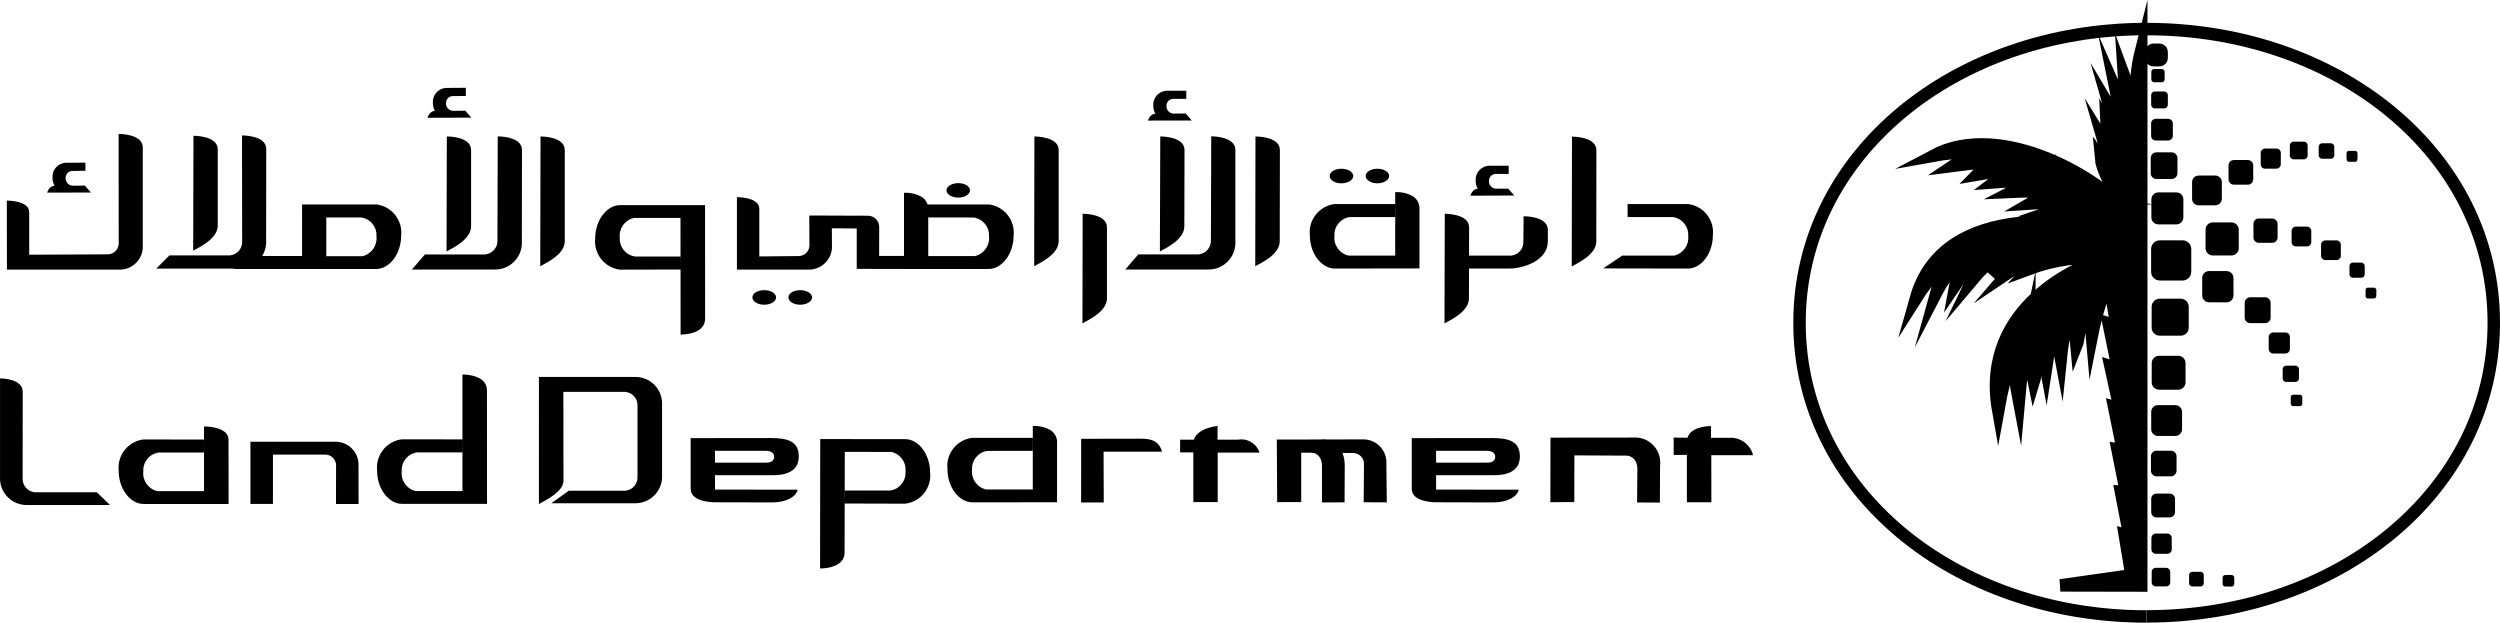 <?xml version="1.0" encoding="UTF-8"?><svg id="a" xmlns="http://www.w3.org/2000/svg" viewBox="0 0 200.916 50.043"><defs><style>.cf,.cg{stroke-miterlimit:10;}.cf,.cg,.ch{stroke:#000;}.cf,.ch{fill:none;}</style></defs><path id="b" class="ch" d="M172.511,49.543c-15.381,0-27.89-10.062-27.89-23.6s12.512-23.61,27.89-23.61"/><path id="c" class="cf" d="M172.516,2.336c15.384,0,27.9,10.062,27.9,23.6s-12.516,23.6-27.9,23.6"/><path id="d" d="M176.104,21.843c0,.387-.313.7-.7.7h-1.818c-.387.005-.704-.304-.709-.691,0-.003,0-.006,0-.009v-1.821c-.005-.387.304-.704.691-.709.006,0,.012,0,.018,0h1.818c.387,0,.7.313.7.7,0,.003,0,.006,0,.009v1.821Z"/><path id="e" d="M175.467,17.473c0,.309-.25.56-.559.561-.001,0-.003,0-.004,0h-1.439c-.311.001-.565-.25-.567-.561v-1.45c.003-.31.257-.56.567-.559h1.444c.309-.002.561.248.563.557v.002l-.005,1.45Z"/><path id="f" d="M179.922,19.954c-.008.321-.27.577-.591.577h-1.5c-.319,0-.577-.258-.579-.577v-1.5c-.002-.319.256-.579.575-.581.001,0,.003,0,.004,0h1.5c.323,0,.586.259.591.582v1.499Z"/><path id="g" d="M178.562,15.973c-.001.291-.236.526-.527.527h-1.346c-.287,0-.519-.233-.518-.52,0-.002,0-.005,0-.007v-1.339c-.004-.287.225-.522.512-.526.002,0,.004,0,.006,0h1.346c.29.002.524.236.527.526v1.339Z"/><path id="h" d="M174.625,10.915c-.003.21-.173.378-.383.378h-.992c-.207-.002-.374-.171-.373-.378v-.99c0-.207.166-.375.373-.378h.992c.208.003.378.17.383.378v.99Z"/><path id="i" d="M188.123,20.557c0,.19-.154.344-.344.345h-.889c-.192,0-.349-.153-.354-.345v-.89c.003-.194.161-.349.355-.349h.889c.189.006.341.159.344.349v.89Z"/><path id="j" d="M183.298,13.201c0,.196-.158.354-.354.355h-.91c-.194-.003-.349-.161-.349-.355v-.915c.004-.193.161-.347.354-.347h.91c.193,0,.351.155.354.348l-.005.914Z"/><path id="k" d="M185.456,12.507c0,.166-.134.3-.3.3-.002,0-.005,0-.007,0h-.813c-.168,0-.306-.132-.311-.3v-.81c.002-.171.14-.31.311-.313h.813c.166-.004.303.127.307.293,0,.007,0,.014,0,.02v.81Z"/><path id="l" d="M185.748,19.459c0,.189-.152.342-.341.343,0,0-.001,0-.002,0h-.9c-.187,0-.339-.153-.338-.34,0-.001,0-.002,0-.003v-.891c-.006-.19.143-.349.333-.355.002,0,.004,0,.005,0h.9c.191.001.344.156.343.347,0,.003,0,.005,0,.008v.891Z"/><path id="m" d="M174.222,8.414c.003.162-.126.297-.288.3,0,0,0,0,0,0h-.771c-.161-.005-.287-.139-.282-.3h0v-.761c-.007-.159.117-.293.276-.3.002,0,.004,0,.006,0h.771c.161.002.29.133.288.294,0,.002,0,.004,0,.006v.761Z"/><path id="n" d="M187.601,12.487c-.002.15-.122.27-.272.272h-.713c-.148-.005-.267-.124-.272-.272v-.709c.007-.146.126-.262.272-.264h.709c.148,0,.27.119.272.267l.004.706Z"/><path id="o" d="M190.044,22.063c-.004.145-.124.259-.269.256h-.69c-.143.004-.262-.109-.266-.252,0-.001,0-.003,0-.004v-.69c.002-.146.12-.264.266-.266h.69c.147.002.265.12.269.266v.69Z"/><path id="p" d="M189.464,12.813c-.004.102-.086.185-.188.191h-.5c-.104-.004-.188-.087-.193-.191v-.5c.002-.105.088-.189.193-.19h.5c.102.006.183.088.188.19v.5Z"/><path id="q" d="M190.974,23.795c-.004.106-.089.19-.195.193h-.479c-.104-.001-.188-.087-.187-.191,0,0,0-.001,0-.002v-.492c0-.103.084-.186.187-.186h.482c.105,0,.193.081.2.186l-.008.492Z"/><path id="r" d="M174.996,13.913c0,.257-.206.468-.463.473h-1.215c-.257.004-.469-.202-.473-.459,0-.005,0-.009,0-.014v-1.209c.002-.257.211-.464.468-.462.002,0,.003,0,.005,0h1.214c.253.005.457.209.463.462v1.209Z"/><path id="s" d="M179.498,23.746c-.003.302-.245.546-.547.552h-1.421c-.303-.003-.547-.249-.547-.552v-1.414c.002-.301.246-.545.547-.547h1.418c.3.004.543.247.547.547l.003,1.414Z"/><path id="t" d="M184.031,28.044c0,.202-.162.365-.364.366-.002,0-.005,0-.007,0h-.958c-.204.003-.372-.161-.375-.365h0v-.961c.003-.204.171-.368.375-.365h.958c.202-.003.368.157.371.359,0,.002,0,.004,0,.006v.96Z"/><path id="u" d="M184.76,30.409c.001.158-.126.287-.284.288-.002,0-.005,0-.007,0h-.74c-.157-.002-.282-.131-.28-.288h0v-.742c.001-.154.126-.278.28-.279h.74c.157-.004.287.12.291.277,0,0,0,.001,0,.002v.742Z"/><path id="v" d="M185.027,32.44c0,.11-.09.2-.2.2h-.522c-.11.003-.203-.084-.206-.194,0-.002,0-.004,0-.006v-.526c.005-.109.097-.194.206-.191h.522c.107,0,.195.084.2.191v.526Z"/><path id="w" d="M179.56,46.931c-.001.114-.093.206-.207.207h-.52c-.114-.003-.205-.093-.209-.207v-.519c.006-.111.098-.199.209-.2h.52c.112,0,.203.088.207.2v.519Z"/><path id="x" d="M182.482,25.525c-.002.248-.204.448-.452.446-.001,0-.003,0-.004,0h-1.171c-.248.005-.454-.192-.459-.441,0-.002,0-.003,0-.005v-1.182c0-.251.203-.454.454-.454.002,0,.003,0,.005,0h1.171c.25-.002.454.2.456.45v1.186Z"/><path id="y" d="M183.042,19.09c-.003.235-.194.423-.429.423h-1.088c-.232.002-.421-.185-.423-.417v-1.106c-.003-.232.182-.424.415-.427.003,0,.005,0,.008,0h1.088c.236,0,.427.191.429.427v1.1Z"/><path id="z" d="M181.082,14.409c0,.238-.191.432-.429.434h-1.119c-.239,0-.433-.193-.434-.432v-1.117c-.001-.238.191-.432.429-.433.002,0,.003,0,.005,0h1.119c.237,0,.43.194.429.431v1.117Z"/><path id="aa" class="cg" d="M169.47,22.46l.63,3.719-.638-.193.733,3.606-.591-.176.746,3.393-.453-.118.709,3.48-.436-.066.685,3.438-.405-.027.69,3.574-.384-.111.541,3.252-5.713.815,6.5.013V4.001c-.393,1.55-.513,3.156-.354,4.747.029.194-.7-1.705-1.044-2.65.087,1.411.404,2.798.939,4.106-.618-.936-1.153-1.925-1.6-2.954.303,1.519.81,2.99,1.508,4.373-.714-.954-1.375-1.947-1.981-2.973.419,1.473,1.047,2.879,1.865,4.174-.831-.874-1.55-1.848-2.141-2.9.035,1.006,2.118,4.373,2.11,4.511-.885-.967-1.673-2.017-2.355-3.136.471,1.651,1.248,3.199,2.291,4.563-.883-.984-1.708-2.02-2.471-3.1.118,1.353,2.172,4.408,2.172,4.408-2.1-2.738-10.148-7.585-15.651-4.659,1.795-.325,3.629-.365,5.436-.118.381.082-3.073.381-3.862.924,1.856-.249,3.727-.375,5.6-.378-.417.156-3.108.5-3.664,1.087,1.865-.329,3.767-.388,5.649-.177.118.05-3.616.255-4.305.8,2.122-.165,4.255-.09,6.36.222-1.012.11-3.733-.082-4.917.538,2.206-.107,4.416.07,6.577.527-.745,0-3.9-.3-5.092.407,2.294-.168,4.598.131,6.773.879-.709-.1-3.808-.693-5.35-.148,1.883.144,3.726.622,5.441,1.413-2.148-.547-13.736-2.718-16.047,5.489,1.042-1.649,2.396-3.08,3.985-4.212-1.138.994-1.957,2.302-2.354,3.759.906-1.748,2.285-3.206,3.98-4.208,0,0-2.153,1.93-2.443,3.571,1.048-1.559,2.476-2.825,4.15-3.678-1.19.828-2.145,1.951-2.772,3.259,1.187-1.411,2.647-2.568,4.293-3.4-1.052.884-1.998,1.887-2.819,2.989,1.425-1.347,3.124-2.37,4.981-3-1.357.71-2.566,1.673-3.562,2.836,1.748-1.182,4.192-2.563,6.51-2.533,0,0-3.737,1-4.856,2.251,1.973-.734,4.08-1.036,6.18-.885-1.758.5-10.158,3.762-8.658,12.252.287-1.617.688-3.212,1.2-4.772.049,1.34.201,2.675.455,3.992.161-1.867.437-3.721.827-5.554-.008,1.373.126,2.743.4,4.089.106-.324.355-4.452.847-5.136-.177,1.349-.137,2.717.118,4.053.206-1.319.6-4.428,1.133-5.213-.243,1.446-.227,2.924.048,4.364.188-1.88.66-3.721,1.4-5.459-.24,1.492-.287,3.009-.138,4.513.164-.392.532-3.892,1.455-5.287-.278,1.457-.352,2.946-.219,4.423.305-1.551.76-3.068,1.357-4.531h.001Z"/><path id="ab" d="M177.108,46.88c-.001.14-.115.252-.255.251-.001,0-.002,0-.003,0h-.667c-.139,0-.252-.112-.254-.251v-.669c.001-.14.114-.253.254-.255h.669c.141-.001.257.113.258.254h0s-.002.67-.002.67Z"/><path id="ac" d="M173.965,6.371c.004.13-.099.239-.229.243-.002,0-.005,0-.007,0h-.6c-.13,0-.236-.106-.236-.236,0-.002,0-.005,0-.007v-.591c0-.13.106-.236.236-.236h.6c.13,0,.236.106.236.236v.591Z"/><path id="ad" class="cg" d="M173.724,4.657c0,.1-.081.18-.181.181h-.473c-.1,0-.181-.081-.182-.181v-.471c-.002-.102.078-.186.18-.188,0,0,.001,0,.002,0h.473c.102.002.183.085.181.187,0,0,0,0,0,.001v.471Z"/><path id="ae" d="M175.364,34.493c0,.299-.244.542-.543.541,0,0-.001,0-.002,0h-1.4c-.297-.002-.536-.243-.534-.54h0v-1.395c0-.296.238-.538.534-.541h1.4c.299,0,.543.242.545.541v1.394Z"/><path id="af" d="M175.901,26.329c0,.358-.289.648-.647.649-.001,0-.003,0-.004,0h-1.685c-.357,0-.646-.29-.645-.647v-1.676c0-.357.288-.648.645-.651h1.685c.36,0,.651.291.651.651h0v1.674Z"/><path id="ag" d="M175.643,30.728c0,.326-.265.591-.591.591h-1.536c-.326,0-.591-.265-.591-.591h0v-1.536c-.005-.326.256-.595.582-.6.003,0,.006,0,.009,0h1.536c.326,0,.591.265.591.591,0,.003,0,.006,0,.009v1.536Z"/><path id="ah" d="M174.414,46.801c.001.179-.142.324-.321.326h-.844c-.177.003-.323-.139-.326-.316,0-.003,0-.007,0-.01v-.84c-.001-.179.143-.325.322-.326.001,0,.003,0,.004,0h.844c.178.003.321.148.321.326v.84Z"/><path id="ai" d="M174.8,41.163c-.006.231-.194.414-.425.416h-1.076c-.228-.004-.411-.188-.414-.416v-1.08c.002-.227.187-.411.414-.412h1.075c.23-.002.42.182.425.412v1.08Z"/><path id="aj" d="M174.535,44.154c0,.196-.158.354-.353.355h-.929c-.194-.005-.349-.161-.354-.355v-.922c.006-.193.161-.348.354-.355h.925c.194.005.35.161.355.355l.002.922Z"/><path id="ak" d="M174.922,37.825c0,.248-.198.452-.446.457h-1.163c-.25-.003-.451-.207-.45-.457v-1.154c0-.247.201-.448.448-.448,0,0,.001,0,.002,0h1.163c.246.002.445.202.446.448v1.154Z"/><g id="al"><path id="am" d="M72.773,20.57h-2.12l.006-2.289c.02-.502-.37-.925-.872-.945-.024,0-.049,0-.073,0l-4.675-.017.012,2.313c.041.48-.316.903-.796.943-.008,0-.016.001-.024.002l-3.207.032v-3.827c0-.96-1.8-.936-1.8-.936v5.823h5.747c1.024.022,1.872-.791,1.894-1.815.001-.051,0-.103-.003-.154l-.009-1.353,2,.015v3.246l3.8.008"/><path id="an" d="M11.474,19.704c.064,1.019-.709,1.897-1.728,1.961-.054.003-.109.004-.163.003H.557l-.009-5.547s1.8-.024,1.8.932v3.417l6.364-.03c.49-.033.861-.458.828-.948,0-.003,0-.007,0-.01l-.006-8.719s1.941-.024,1.941,1.086v7.855Z"/><path id="ao" d="M77.956,15.298c0,.323-.428.581-.945.581s-.945-.259-.945-.581.429-.58.945-.58.945.256.945.58Z"/><path id="ap" d="M62.368,23.898c0,.324-.414.591-.945.591s-.955-.261-.955-.591.422-.579.955-.579.945.256.945.579Z"/><path id="aq" d="M65.264,23.898c0,.324-.435.591-.957.591s-.945-.261-.945-.591.429-.579.945-.579.957.256.957.579Z"/><path id="ar" d="M108.756,14.142c0,.318-.421.591-.954.591s-.938-.268-.938-.591.422-.581.938-.581.954.259.954.581Z"/><path id="as" d="M111.642,14.142c0,.318-.423.591-.945.591s-.945-.268-.945-.591.423-.581.945-.581.945.259.945.581Z"/><path id="at" d="M118.059,20.539v1.04h3.279c1.064,0,3.057-.631,3.057-2.182v-.927c0-1.12-1.949-1.088-1.949-1.088l-.018,2.009c.038.581-.388,1.089-.967,1.152h-3.4l-.002-.004Z"/><path id="au" d="M126.315,21.412c.636-.344,1.974-1,1.974-2.009l.007-7.334c0-1.113-1.961-1.09-1.961-1.09l-.02,10.433Z"/><path id="av" d="M116.088,25.988c.639-.338,1.966-1,1.966-2.009l.013-5.712c0-1.11-1.956-1.088-1.956-1.088l-.023,8.809Z"/><path id="aw" d="M86.993,25.988c.623-.342,1.969-1,1.969-2.009v-5.712c0-1.11-1.953-1.088-1.953-1.088l-.016,8.809Z"/><path id="ax" d="M91.48,20.448l-1.045,1.211h6.639c1.19.031,2.181-.908,2.212-2.098.002-.062,0-.123-.003-.185v-7.328c0-1.116-1.94-1.092-1.94-1.092l-.026,8.329c.034.585-.396,1.095-.979,1.158h-4.856l-.002.005Z"/><path id="ay" d="M100.88,21.395c.633-.337,1.968-1,1.968-2.009l.013-7.327c0-1.116-1.963-1.092-1.963-1.092l-.018,10.428Z"/><path id="az" d="M83.114,21.395c.617-.337,1.968-1,1.968-2.009v-7.327c0-1.116-1.951-1.092-1.951-1.092l-.017,10.428Z"/><path id="ba" d="M93.216,20.207c.641-.339,1.966-1.006,1.966-2.02l.013-6.13c0-1.116-1.948-1.092-1.948-1.092l-.031,9.242Z"/><path id="bb" d="M34.15,20.448l-1.045,1.211h6.643c1.185.027,2.167-.912,2.194-2.097.001-.061,0-.121-.004-.182l.012-7.327c0-1.116-1.949-1.092-1.949-1.092l-.024,8.329c.039.584-.391,1.095-.973,1.158h-4.854Z"/><path id="bc" d="M43.417,21.395c.632-.337,1.972-1,1.972-2.009v-7.327c0-1.116-1.949-1.092-1.949-1.092l-.023,10.428Z"/><path id="bd" d="M35.888,20.207c.625-.339,1.972-1.006,1.972-2.02v-6.13c0-1.116-1.95-1.092-1.95-1.092l-.022,9.242Z"/><path id="be" d="M13.621,20.523l-1.064,1.063h6.637c1.188.026,2.173-.916,2.199-2.104.001-.062,0-.123-.004-.185l.008-7.327c0-1.112-1.948-1.087-1.948-1.087l.013,8.494c.034.582-.395,1.088-.975,1.149h-4.866v-.003Z"/><path id="bf" d="M15.525,20.144c.632-.336,1.974-1,1.974-2.015v-6.129c0-1.112-1.95-1.087-1.95-1.087l-.024,9.231Z"/><path id="bg" d="M34.353,9.466l3.523-.012-.483-.555-1.018.008c-.319-.032-.555-.312-.531-.632-.002-.304.244-.552.548-.554.017,0,.035,0,.052.002l.994-.011v-.655l-1.607.009c-.619.044-1.086.581-1.044,1.2,0,.227.056.451.161.652-.438,0-.595.548-.595.548Z"/><path id="bh" d="M92.259,9.69l3.516-.006-.482-.563-1.02.007c-.315-.033-.549-.308-.529-.625-.003-.306.243-.556.549-.559.017,0,.034,0,.051.002h.994v-.655h-1.606c-.62.043-1.089.58-1.047,1.2-.005.23.053.457.168.656-.439-.004-.594.543-.594.543Z"/><path id="bi" d="M3.792,15.48l3.522-.007-.494-.558-1.019.007c-.316-.035-.547-.312-.525-.629-.003-.305.242-.554.547-.557.018,0,.035,0,.053.002l.989-.013v-.652l-1.6.007c-.619.042-1.088.577-1.046,1.197,0,.001,0,.002,0,.003-.002.228.057.453.17.652-.448-.005-.597.548-.597.548Z"/><path id="bj" d="M118.173,15.727l3.521-.014-.483-.551h-1.028c-.314-.038-.543-.316-.519-.631-.001-.305.245-.554.551-.555.013,0,.027,0,.04.001h.992v-.657h-1.6c-.618.037-1.089.568-1.051,1.186,0,.003,0,.005,0,.008-.008.23.048.457.163.656-.436.005-.586.557-.586.557Z"/><path id="bk" d="M114.076,21.572v-4.7c.044-.429-.151-.848-.508-1.09-.437-.25-.938-.368-1.441-.339v5.1h-3.755c-.728-.169-1.213-.858-1.127-1.6-.043-.744.493-1.397,1.231-1.5h3.639l.006-1.044h-4.871c-1.237.157-2.119,1.277-1.982,2.516,0,1.45.93,2.667,2.009,2.668l6.799-.011Z"/><path id="bl" d="M128.844,21.571l1.522-1.027h4.179c.729-.168,1.215-.857,1.13-1.6.043-.744-.493-1.397-1.231-1.5h-3.638l-.007-1.044h4.875c1.237.156,2.12,1.277,1.982,2.516,0,1.45-.93,2.667-2.009,2.668l-6.803-.013Z"/><path id="bm" d="M72.651,21.616h6.8c1.074,0,2.009-1.22,2.009-2.67.137-1.239-.745-2.359-1.982-2.516h-4.927l.061,1.044,3.639.006c.738.103,1.274.756,1.231,1.5.086.743-.401,1.432-1.13,1.6h-3.752v-3.659c.044-.428-.151-.846-.508-1.088-.437-.25-.938-.367-1.441-.338v5.075"/><path id="bn" d="M18.73,21.617h11.5c1.074,0,2.009-1.22,2.009-2.67.137-1.239-.745-2.359-1.982-2.516h-5.979v1.045h4.745c.744.104,1.281.765,1.231,1.514.086.743-.401,1.432-1.13,1.6h-2.9v-3.11l-1.949-.008v3.1h-3.412"/><path id="bo" d="M56.663,16.486h-6.83c-1.075,0-2,1.223-2,2.673-.134,1.239.751,2.357,1.988,2.511l4.872-.011-.009-1.044h-3.639c-.74-.102-1.277-.754-1.235-1.5-.086-.742.398-1.431,1.126-1.6.2-.008,3.752,0,3.752,0l.009,9.372s1.966.044,1.97-1.274l-.004-9.127Z"/></g><g id="bp"><path id="bq" d="M65.919,35.286l6.83.008c1.075,0,2,1.224,2,2.676.133,1.239-.752,2.357-1.989,2.51l-4.872-.014.009-1.044h3.638c.74-.101,1.278-.754,1.236-1.5.087-.742-.398-1.431-1.125-1.6-.2-.008-3.753-.008-3.753-.008l-.017,8.1c0,1.316-1.97,1.274-1.97,1.274l.013-10.402Z"/><path id="br" d="M18.372,40.502h-6.832c-1.075,0-2.009-1.223-2-2.673-.135-1.24.75-2.358,1.987-2.512l4.872.009-.009,1.045h-3.636c-.74.102-1.277.754-1.235,1.5-.087.742.398,1.431,1.126,1.6.2.008,3.752,0,3.752,0v-5.2s1.976-.027,1.97,1.074l.005,5.157Z"/><path id="bs" d="M39.14,40.492h-6.833c-1.075,0-2.009-1.221-2-2.672-.136-1.24.748-2.359,1.985-2.514l4.872.006-.008,1.044h-3.636c-.739.102-1.276.755-1.234,1.5-.092.746.394,1.442,1.127,1.611.2.008,3.752,0,3.752,0v-9.37s1.966-.046,1.971,1.272l.004,9.123Z"/><path id="bt" d="M28.818,40.503h-1.816l.007-3.038c.033-.48-.33-.897-.81-.93-.008,0-.016,0-.024-.001h-4.24v3.966h-1.809v-5h6.794c1.018-.027,1.866.776,1.893,1.794.001.049,0,.098-.002.146l.007,3.063Z"/><path id="bu" d="M111.452,40.374l-1.859-.009.025-3.021c.035-.481-.327-.9-.809-.935-.006,0-.012,0-.018-.001l-4.217-.031v3.97l-1.932.007-.03-5.028,6.893-.013c1.023-.035,1.88.766,1.915,1.789.002.054.001.109-.002.163l.034,3.109Z"/><path id="bv" d="M133.4,40.39l-1.833-.009.022-2.663c0-1.064-.827-1.1-.827-1.1l-4.234-.021-.007,3.75-1.924.015.009-5.19,6.915-.007c1.112.06,1.965,1.009,1.905,2.121-.003.052-.008.104-.014.155l-.012,2.949Z"/><path id="bw" d="M106.23,35.327c.922,0,1.842.577,1.842,2.115l-.014,2.93-1.815.007v-2.913c0-1.064-.834-1.1-.834-1.1"/><path id="bx" d="M93.354,36.301h-4.664l.014,4.078h-1.82l.007-5.114,4.7-.009c.729,0,1.512.05,1.793,1.027l-.03.018Z"/><path id="by" d="M135.568,36.556v3.809h1.969l-.006-3.782h3.355c-.193-.792-.886-1.362-1.7-1.4h-1.681v-.94s-1.6-.027-1.891.936h0l-1.111-.011.006,1.395,1.059-.007Z"/><path id="bz" d="M94.84,36.356h1.064v3.991h1.959v-3.973h3.36c-.23-.721-.953-1.164-1.7-1.042h-1.676l.006-1.1s-1.6.139-1.9,1.1h-1.11l-.003,1.024Z"/><path id="ca" d="M43.312,30.295h7.69c1.18-.039,2.168.887,2.207,2.067.002.059.001.119-.002.178v5.628c.073,1.183-.828,2.201-2.011,2.273-.056.003-.112.005-.168.004h-6.72l1.4-1.007h4.564c.574-.063.997-.566.962-1.143v-5.672c.029-.577-.401-1.074-.976-1.129h-4.982l.008,7.146c0,.854-1.35,1.522-1.975,1.872l.003-10.217Z"/><path id="cb" d="M.003,30.411s1.823-.02,1.823,1.072l-.007,6.941c-.034.576.391,1.076.964,1.137h5l1.052,1.023H2.203c-1.18.037-2.166-.89-2.202-2.07-.002-.062-.001-.124.002-.185v-7.918Z"/><path id="cc" d="M64.099,39.353c-.09.577-.968,1.032-2.035,1.025l-4.609-.011s-1.949.03-1.949-1.072v-4.084l6.425-.008c1.449,0,2.275.3,2.264,1.5s-1.064,1.5-2.127,1.489h-4.609v-1.011h4.018c.152,0,.737.044.737-.488,0-.486-.69-.464-.69-.464h-4.062v3.118l6.637.006Z"/><path id="cd" d="M122.05,39.353c-.09.577-.968,1.032-2.035,1.025l-4.609-.011s-1.948.03-1.948-1.072v-4.084l6.425-.008c1.449,0,2.275.3,2.263,1.5s-1.064,1.5-2.127,1.489h-4.609v-1.011h4.018c.154,0,.737.044.737-.488,0-.486-.689-.464-.689-.464h-4.062v3.118l6.636.006Z"/><path id="ce" d="M84.951,40.365v-4.7c.044-.429-.151-.847-.508-1.088-.438-.25-.938-.368-1.441-.339v5.1h-3.752c-.729-.168-1.216-.857-1.13-1.6-.043-.744.493-1.397,1.231-1.5l3.639-.006.007-1.044h-4.872c-1.237.157-2.119,1.277-1.982,2.516,0,1.45.93,2.667,2.009,2.668l6.799-.007Z"/></g></svg>